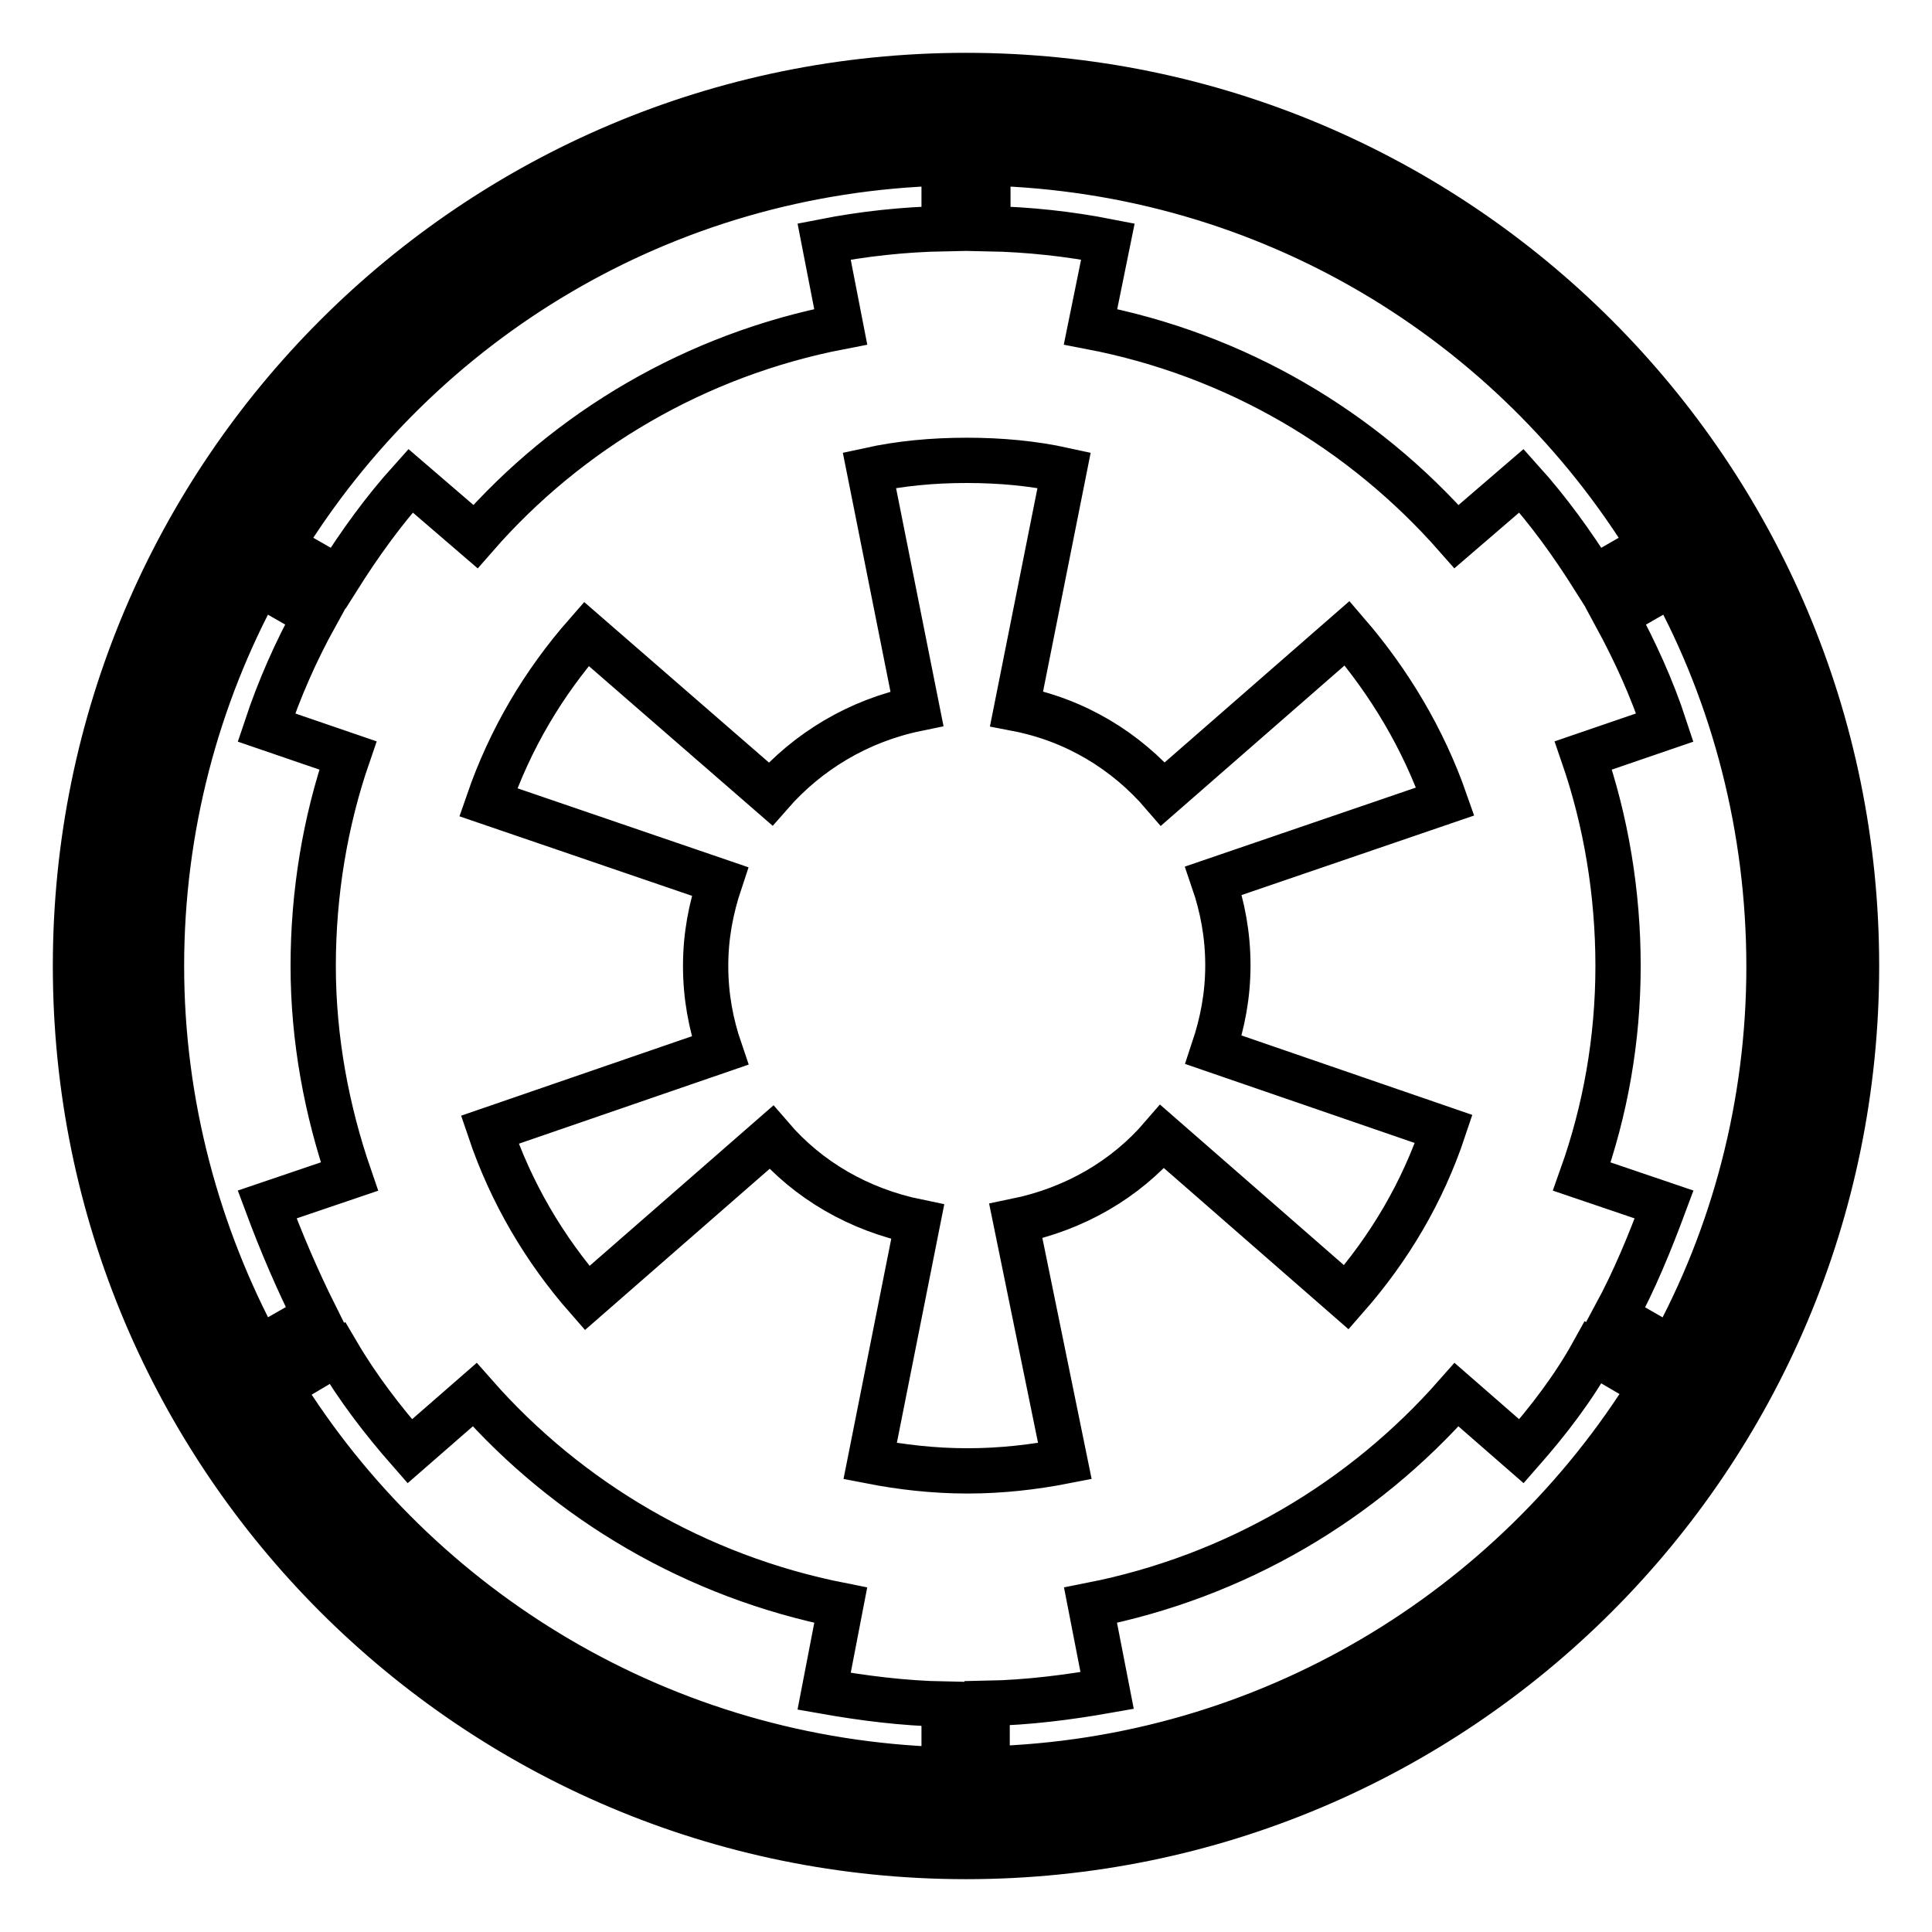 <?xml version="1.0" encoding="utf-8"?>
<!-- Svg Vector Icons : http://www.onlinewebfonts.com/icon -->
<!DOCTYPE svg PUBLIC "-//W3C//DTD SVG 1.1//EN" "http://www.w3.org/Graphics/SVG/1.1/DTD/svg11.dtd">
<svg version="1.1" xmlns="http://www.w3.org/2000/svg" xmlns:xlink="http://www.w3.org/1999/xlink" x="0px" y="0px" viewBox="0 0 256 256" enable-background="new 0 0 256 256" xml:space="preserve">
<g> <path stroke-width="6" fill-opacity="0" stroke="#000000"  d="M146.8,32c-5.1-1-10.5-1.6-15.9-1.7v-8.7c37.2,1,69.5,20.9,87.8,50.7l-7.5,4.3c-2.9-4.6-6-8.9-9.6-12.9 l-8.6,7.4c-12.4-14.1-29.2-24.1-48.5-27.8L146.8,32z M35.4,159.6l10.9-3.7c-3-8.7-4.8-18.2-4.8-27.9s1.6-19.2,4.6-27.9l-10.8-3.7 c1.7-5.1,3.9-10.1,6.5-14.8l-7.5-4.3c-8.2,15-12.9,32.4-12.9,50.7s4.8,35.7,12.9,50.7l7.5-4.3C39.4,169.6,37.3,164.7,35.4,159.6z  M111.4,212.7c-19.2-3.8-36.1-13.8-48.5-27.9l-8.6,7.5c-3.6-4.1-6.9-8.4-9.6-13l-7.6,4.5c18.3,29.6,50.8,49.6,88,50.7v-8.7 c-5.4-0.1-10.8-0.8-15.9-1.7L111.4,212.7z M54.4,63.7l8.6,7.4C75.3,57,92.2,47,111.4,43.3L109.2,32c5.1-1,10.5-1.6,15.9-1.7v-8.7 c-37.2,1-69.5,20.9-87.8,50.7l7.5,4.3C47.7,72,50.8,67.7,54.4,63.7z M201.6,192.3l-8.6-7.5c-12.4,14.1-29.2,24.1-48.5,27.9 l2.2,11.3c-5.1,0.9-10.5,1.6-15.9,1.7v8.7c37.2-1,69.7-21.1,88-50.7l-7.7-4.5C208.5,183.9,205.2,188.2,201.6,192.3z M246,128 c0,65.2-52.8,118-118,118S10,193.2,10,128S62.8,10,128,10S246,62.8,246,128z M240.2,128c0-61.9-50.3-112.2-112.2-112.2 S15.8,66.1,15.8,128S66.1,240.2,128,240.2S240.2,189.9,240.2,128z M221.6,77.3l-7.5,4.3c2.5,4.6,4.8,9.6,6.5,14.8l-10.8,3.7 c3,8.7,4.6,18.2,4.6,27.9c0,9.8-1.7,19.2-4.8,27.9l10.9,3.7c-1.9,5.1-3.9,10-6.5,14.8l7.5,4.3c8.2-14.9,12.9-32.3,12.9-50.6 S229.8,92.3,221.6,77.3z M134.6,161.8c7.8-1.6,14.5-5.5,19.4-11.2l24.4,21.3c5.7-6.5,10.1-13.9,12.9-22.3l-30.5-10.5 c1.2-3.6,1.9-7.2,1.9-11.2s-0.7-7.7-1.9-11.2l30.7-10.5c-2.9-8.3-7.4-15.8-13-22.3l-24.4,21.3c-4.9-5.7-11.6-9.8-19.4-11.3 l6.3-31.6c-4.1-0.9-8.4-1.3-12.9-1.3s-8.8,0.4-12.9,1.3l6.3,31.6c-7.8,1.6-14.5,5.7-19.4,11.3L77.7,84c-5.7,6.5-10.1,13.9-13,22.3 l30.7,10.5c-1.2,3.6-1.9,7.2-1.9,11.2s0.7,7.7,1.9,11.2l-30.5,10.5c2.8,8.3,7.2,15.8,12.9,22.3l24.4-21.3 c4.9,5.7,11.6,9.6,19.4,11.2l-6.3,31.7c4.1,0.8,8.4,1.3,12.9,1.3s8.8-0.5,12.9-1.3L134.6,161.8L134.6,161.8z"/></g>
</svg>